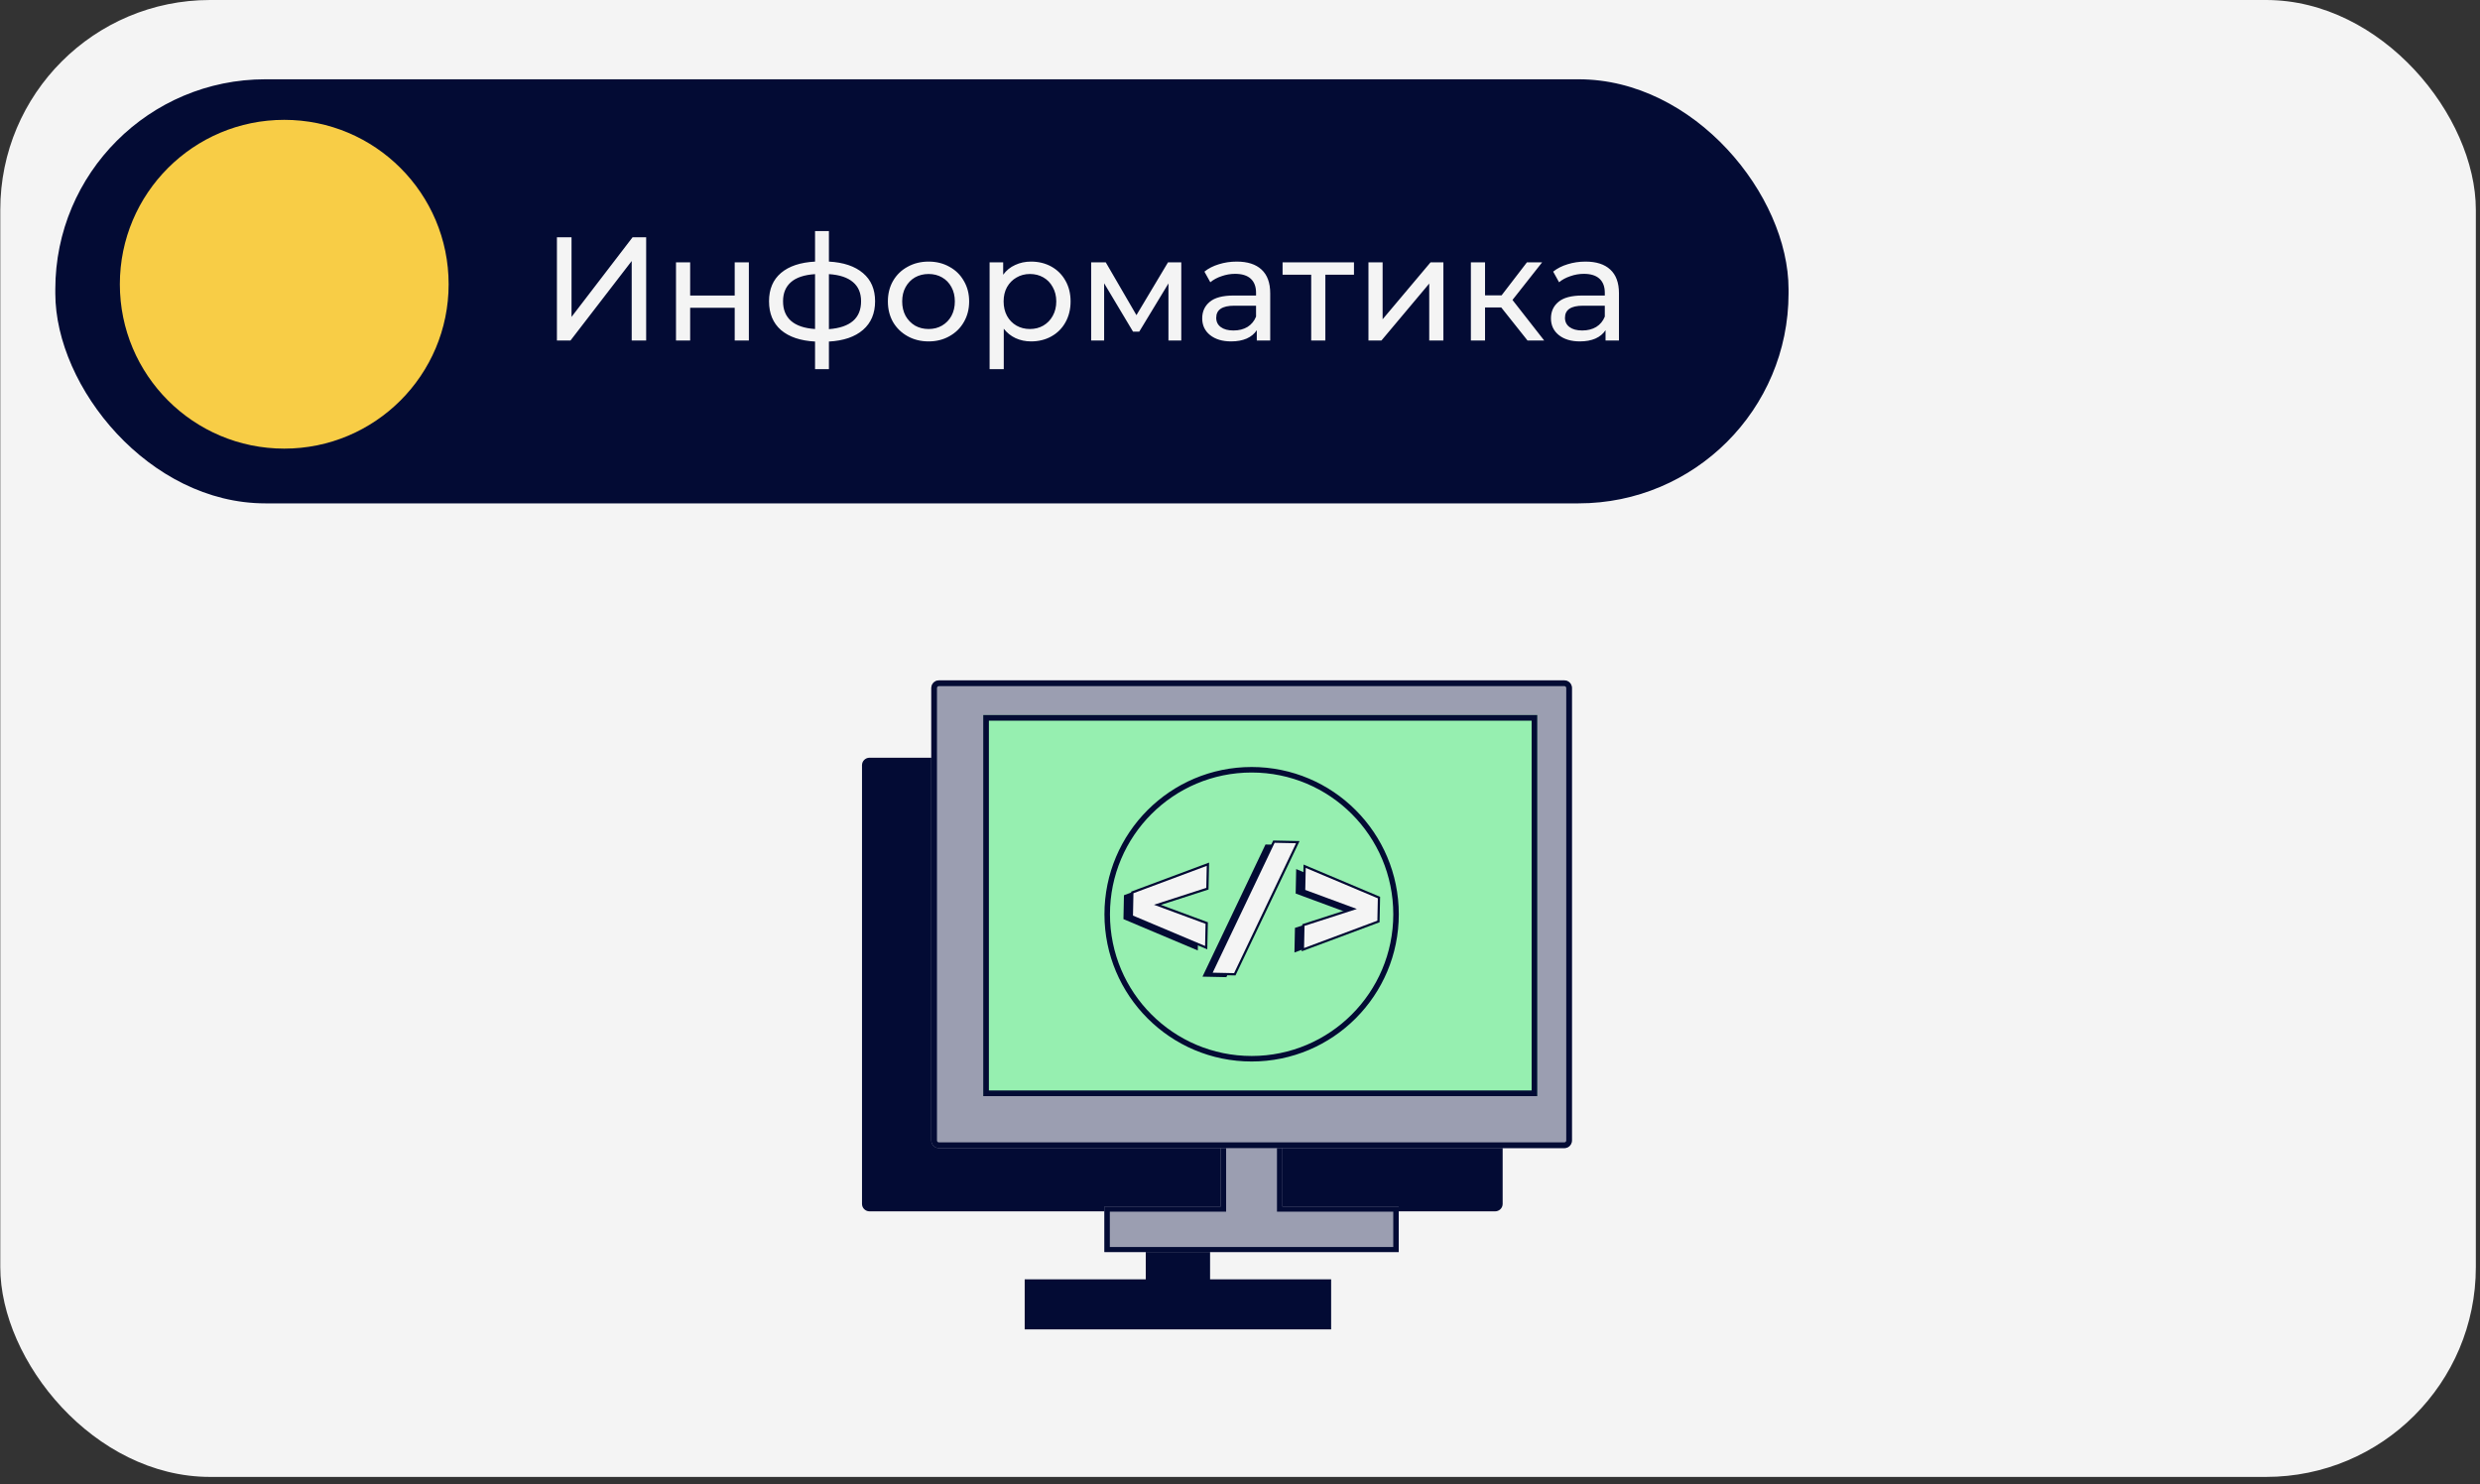 <?xml version="1.0" encoding="UTF-8"?> <svg xmlns="http://www.w3.org/2000/svg" width="269" height="161" viewBox="0 0 269 161" fill="none"><rect x="0" y="0" width="269" height="161" fill="#333333" stroke="none"/><rect x="0.031" y="0" width="268.518" height="160.201" rx="22.756" fill="#F4F4F4"></rect><path fill-rule="evenodd" clip-rule="evenodd" d="M94.322 82.189C93.868 82.189 93.5 82.55 93.5 82.996V130.588C93.5 131.034 93.868 131.395 94.322 131.395H124.278V138.765L111.146 138.765V144.201H144.386V138.765H131.254V131.395H162.167C162.621 131.395 162.989 131.034 162.989 130.588V82.996C162.989 82.55 162.621 82.189 162.167 82.189H94.322Z" fill="#030B34"></path><path fill-rule="evenodd" clip-rule="evenodd" d="M139.103 122.658H132.402V130.88L119.789 130.88L119.789 135.812L151.717 135.812V130.88L139.103 130.88V122.658Z" fill="#9B9EB1"></path><path fill-rule="evenodd" clip-rule="evenodd" d="M132.402 130.88L119.789 130.88V135.812L151.717 135.812V130.88L139.103 130.88V122.658H132.402V130.88ZM132.995 123.207V131.429L120.381 131.429L120.381 135.263L151.124 135.263V131.429L138.511 131.429V123.207H132.995Z" fill="#030B34"></path><path d="M101.016 74.632C101.016 74.172 101.384 73.8 101.838 73.8H169.683C170.137 73.8 170.505 74.172 170.505 74.632V123.705C170.505 124.165 170.137 124.537 169.683 124.537H101.838C101.384 124.537 101.016 124.165 101.016 123.705V74.632Z" fill="#9B9EB1"></path><path fill-rule="evenodd" clip-rule="evenodd" d="M169.683 74.424H101.838C101.724 74.424 101.632 74.517 101.632 74.632V123.705C101.632 123.82 101.724 123.913 101.838 123.913H169.683C169.796 123.913 169.888 123.82 169.888 123.705V74.632C169.888 74.517 169.796 74.424 169.683 74.424ZM101.838 73.8C101.384 73.8 101.016 74.172 101.016 74.632V123.705C101.016 124.165 101.384 124.537 101.838 124.537H169.683C170.137 124.537 170.505 124.165 170.505 123.705V74.632C170.505 74.172 170.137 73.8 169.683 73.8H101.838Z" fill="#030B34"></path><path d="M106.648 77.557H166.747V118.898H106.648V77.557Z" fill="#96EFB0"></path><path fill-rule="evenodd" clip-rule="evenodd" d="M166.133 78.172H107.263V118.283H166.133V78.172ZM106.648 77.557V118.898H166.747V77.557H106.648Z" fill="#030B34"></path><path fill-rule="evenodd" clip-rule="evenodd" d="M135.761 114.542C144.247 114.542 151.126 107.659 151.126 99.169C151.126 90.678 144.247 83.795 135.761 83.795C127.275 83.795 120.396 90.678 120.396 99.169C120.396 107.659 127.275 114.542 135.761 114.542ZM135.761 115.141C144.577 115.141 151.724 107.99 151.724 99.169C151.724 90.347 144.577 83.196 135.761 83.196C126.944 83.196 119.797 90.347 119.797 99.169C119.797 107.99 126.944 115.141 135.761 115.141Z" fill="#030B34"></path><path d="M129.922 103.096L121.858 99.697L121.912 97.105L130.11 94.045L130.055 96.699L124.632 98.451L129.976 100.425L129.922 103.096Z" fill="#030B34"></path><path d="M130.431 105.937L137.265 91.603L139.856 91.657L133.022 105.991L130.431 105.937Z" fill="#030B34"></path><path d="M140.405 103.318L140.461 100.647L145.884 98.897L140.538 96.921L140.594 94.266L148.655 97.664L148.601 100.257L140.405 103.318Z" fill="#030B34"></path><path d="M130.829 102.792L122.764 99.393L122.818 96.8L131.017 93.74L130.962 96.394L125.538 98.145L130.884 100.121L130.829 102.792Z" fill="#F4F4F4"></path><path d="M130.951 102.974L122.645 99.472L122.702 96.713L131.147 93.564L131.086 96.487L125.919 98.153L131.015 100.037L130.951 102.974ZM122.893 99.313L130.714 102.61L130.764 100.207L125.168 98.139L130.844 96.306L130.894 93.919L122.942 96.887L122.893 99.313Z" fill="#030B34"></path><path d="M131.345 105.626L138.179 91.292L140.771 91.346L133.936 105.681L131.345 105.626Z" fill="#F4F4F4"></path><path d="M131.153 105.746L138.1 91.169L140.96 91.229L134.01 105.805L131.153 105.746ZM138.255 91.418L131.537 105.507L133.86 105.556L140.578 91.466L138.255 91.418Z" fill="#030B34"></path><path d="M141.319 103.008L141.375 100.338L146.798 98.587L141.453 96.611L141.508 93.957L149.572 97.356L149.518 99.949L141.319 103.008Z" fill="#F4F4F4"></path><path d="M141.194 103.188L141.256 100.251L146.426 98.582L141.33 96.698L141.391 93.776L149.697 97.278L149.64 100.037L141.194 103.188ZM141.498 100.43L141.448 102.834L149.4 99.866L149.451 97.439L141.629 94.142L141.579 96.529L147.176 98.597L141.498 100.43Z" fill="#030B34"></path><rect x="6" y="8.6" width="188" height="46" rx="22.778" fill="#030B34"></rect><path d="M60.408 25.735H61.992V34.376L68.616 25.735H70.088V36.935H68.52V28.311L61.88 36.935H60.408V25.735ZM73.324 28.456H74.86V32.056H79.692V28.456H81.228V36.935H79.692V33.383H74.86V36.935H73.324V28.456ZM94.919 32.679C94.919 33.992 94.481 35.026 93.607 35.783C92.732 36.541 91.5 36.962 89.911 37.047V40.039H88.407V37.047C86.817 36.962 85.585 36.546 84.711 35.8C83.847 35.042 83.415 34.002 83.415 32.679C83.415 31.367 83.847 30.343 84.711 29.608C85.575 28.872 86.807 28.461 88.407 28.375V25.064H89.911V28.375C91.5 28.461 92.732 28.877 93.607 29.623C94.481 30.36 94.919 31.378 94.919 32.679ZM84.935 32.679C84.935 33.586 85.223 34.295 85.799 34.807C86.385 35.319 87.255 35.613 88.407 35.688V29.735C87.244 29.81 86.375 30.098 85.799 30.599C85.223 31.101 84.935 31.794 84.935 32.679ZM89.911 35.703C92.236 35.522 93.399 34.514 93.399 32.679C93.399 31.784 93.105 31.09 92.519 30.599C91.932 30.098 91.063 29.81 89.911 29.735V35.703ZM100.722 37.032C99.879 37.032 99.122 36.845 98.45 36.471C97.778 36.098 97.25 35.586 96.866 34.935C96.492 34.274 96.306 33.528 96.306 32.696C96.306 31.863 96.492 31.122 96.866 30.471C97.25 29.81 97.778 29.298 98.45 28.936C99.122 28.562 99.879 28.375 100.722 28.375C101.564 28.375 102.316 28.562 102.978 28.936C103.65 29.298 104.172 29.81 104.546 30.471C104.93 31.122 105.122 31.863 105.122 32.696C105.122 33.528 104.93 34.274 104.546 34.935C104.172 35.586 103.65 36.098 102.978 36.471C102.316 36.845 101.564 37.032 100.722 37.032ZM100.722 35.688C101.266 35.688 101.751 35.565 102.178 35.319C102.615 35.063 102.956 34.712 103.202 34.264C103.447 33.805 103.57 33.282 103.57 32.696C103.57 32.109 103.447 31.591 103.202 31.143C102.956 30.685 102.615 30.333 102.178 30.087C101.751 29.842 101.266 29.72 100.722 29.72C100.178 29.72 99.687 29.842 99.25 30.087C98.823 30.333 98.482 30.685 98.226 31.143C97.98 31.591 97.858 32.109 97.858 32.696C97.858 33.282 97.98 33.805 98.226 34.264C98.482 34.712 98.823 35.063 99.25 35.319C99.687 35.565 100.178 35.688 100.722 35.688ZM111.836 28.375C112.657 28.375 113.393 28.557 114.044 28.919C114.694 29.282 115.201 29.789 115.564 30.439C115.937 31.09 116.124 31.842 116.124 32.696C116.124 33.549 115.937 34.306 115.564 34.968C115.201 35.618 114.694 36.125 114.044 36.487C113.393 36.85 112.657 37.032 111.836 37.032C111.228 37.032 110.668 36.914 110.156 36.679C109.654 36.445 109.228 36.103 108.876 35.656V40.039H107.34V28.456H108.812V29.799C109.153 29.33 109.585 28.978 110.108 28.744C110.63 28.498 111.206 28.375 111.836 28.375ZM111.708 35.688C112.252 35.688 112.737 35.565 113.164 35.319C113.601 35.063 113.942 34.712 114.188 34.264C114.444 33.805 114.572 33.282 114.572 32.696C114.572 32.109 114.444 31.591 114.188 31.143C113.942 30.685 113.601 30.333 113.164 30.087C112.737 29.842 112.252 29.72 111.708 29.72C111.174 29.72 110.689 29.848 110.252 30.104C109.825 30.349 109.484 30.695 109.228 31.143C108.982 31.591 108.86 32.109 108.86 32.696C108.86 33.282 108.982 33.805 109.228 34.264C109.473 34.712 109.814 35.063 110.252 35.319C110.689 35.565 111.174 35.688 111.708 35.688ZM128.131 28.456V36.935H126.739V30.744L123.571 35.975H122.899L119.763 30.727V36.935H118.355V28.456H119.939L123.267 34.184L126.691 28.456H128.131ZM134.145 28.375C135.318 28.375 136.214 28.663 136.833 29.239C137.462 29.816 137.777 30.674 137.777 31.816V36.935H136.321V35.816C136.065 36.21 135.697 36.514 135.217 36.727C134.747 36.93 134.187 37.032 133.537 37.032C132.587 37.032 131.825 36.802 131.249 36.343C130.683 35.885 130.401 35.282 130.401 34.535C130.401 33.789 130.673 33.191 131.217 32.743C131.761 32.285 132.625 32.056 133.809 32.056H136.241V31.752C136.241 31.09 136.049 30.584 135.665 30.232C135.281 29.88 134.715 29.703 133.969 29.703C133.467 29.703 132.977 29.789 132.497 29.959C132.017 30.119 131.611 30.338 131.281 30.616L130.641 29.463C131.078 29.111 131.601 28.845 132.209 28.663C132.817 28.471 133.462 28.375 134.145 28.375ZM133.793 35.847C134.379 35.847 134.886 35.719 135.313 35.464C135.739 35.197 136.049 34.824 136.241 34.343V33.16H133.873C132.571 33.16 131.921 33.597 131.921 34.471C131.921 34.898 132.086 35.234 132.417 35.48C132.747 35.725 133.206 35.847 133.793 35.847ZM146.863 29.799H143.759V36.935H142.223V29.799H139.119V28.456H146.863V29.799ZM148.433 28.456H149.969V34.632L155.169 28.456H156.561V36.935H155.025V30.759L149.841 36.935H148.433V28.456ZM162.839 33.352H161.079V36.935H159.543V28.456H161.079V32.039H162.871L165.623 28.456H167.271L164.055 32.535L167.495 36.935H165.687L162.839 33.352ZM171.973 28.375C173.146 28.375 174.042 28.663 174.661 29.239C175.29 29.816 175.605 30.674 175.605 31.816V36.935H174.149V35.816C173.893 36.21 173.525 36.514 173.045 36.727C172.576 36.93 172.016 37.032 171.365 37.032C170.416 37.032 169.653 36.802 169.077 36.343C168.512 35.885 168.229 35.282 168.229 34.535C168.229 33.789 168.501 33.191 169.045 32.743C169.589 32.285 170.453 32.056 171.637 32.056H174.069V31.752C174.069 31.09 173.877 30.584 173.493 30.232C173.109 29.88 172.544 29.703 171.797 29.703C171.296 29.703 170.805 29.789 170.325 29.959C169.845 30.119 169.44 30.338 169.109 30.616L168.469 29.463C168.906 29.111 169.429 28.845 170.037 28.663C170.645 28.471 171.29 28.375 171.973 28.375ZM171.621 35.847C172.208 35.847 172.714 35.719 173.141 35.464C173.568 35.197 173.877 34.824 174.069 34.343V33.16H171.701C170.4 33.16 169.749 33.597 169.749 34.471C169.749 34.898 169.914 35.234 170.245 35.48C170.576 35.725 171.034 35.847 171.621 35.847Z" fill="#F4F4F4"></path><circle cx="30.831" cy="30.831" r="17.831" fill="#F8CD46"></circle></svg> 
